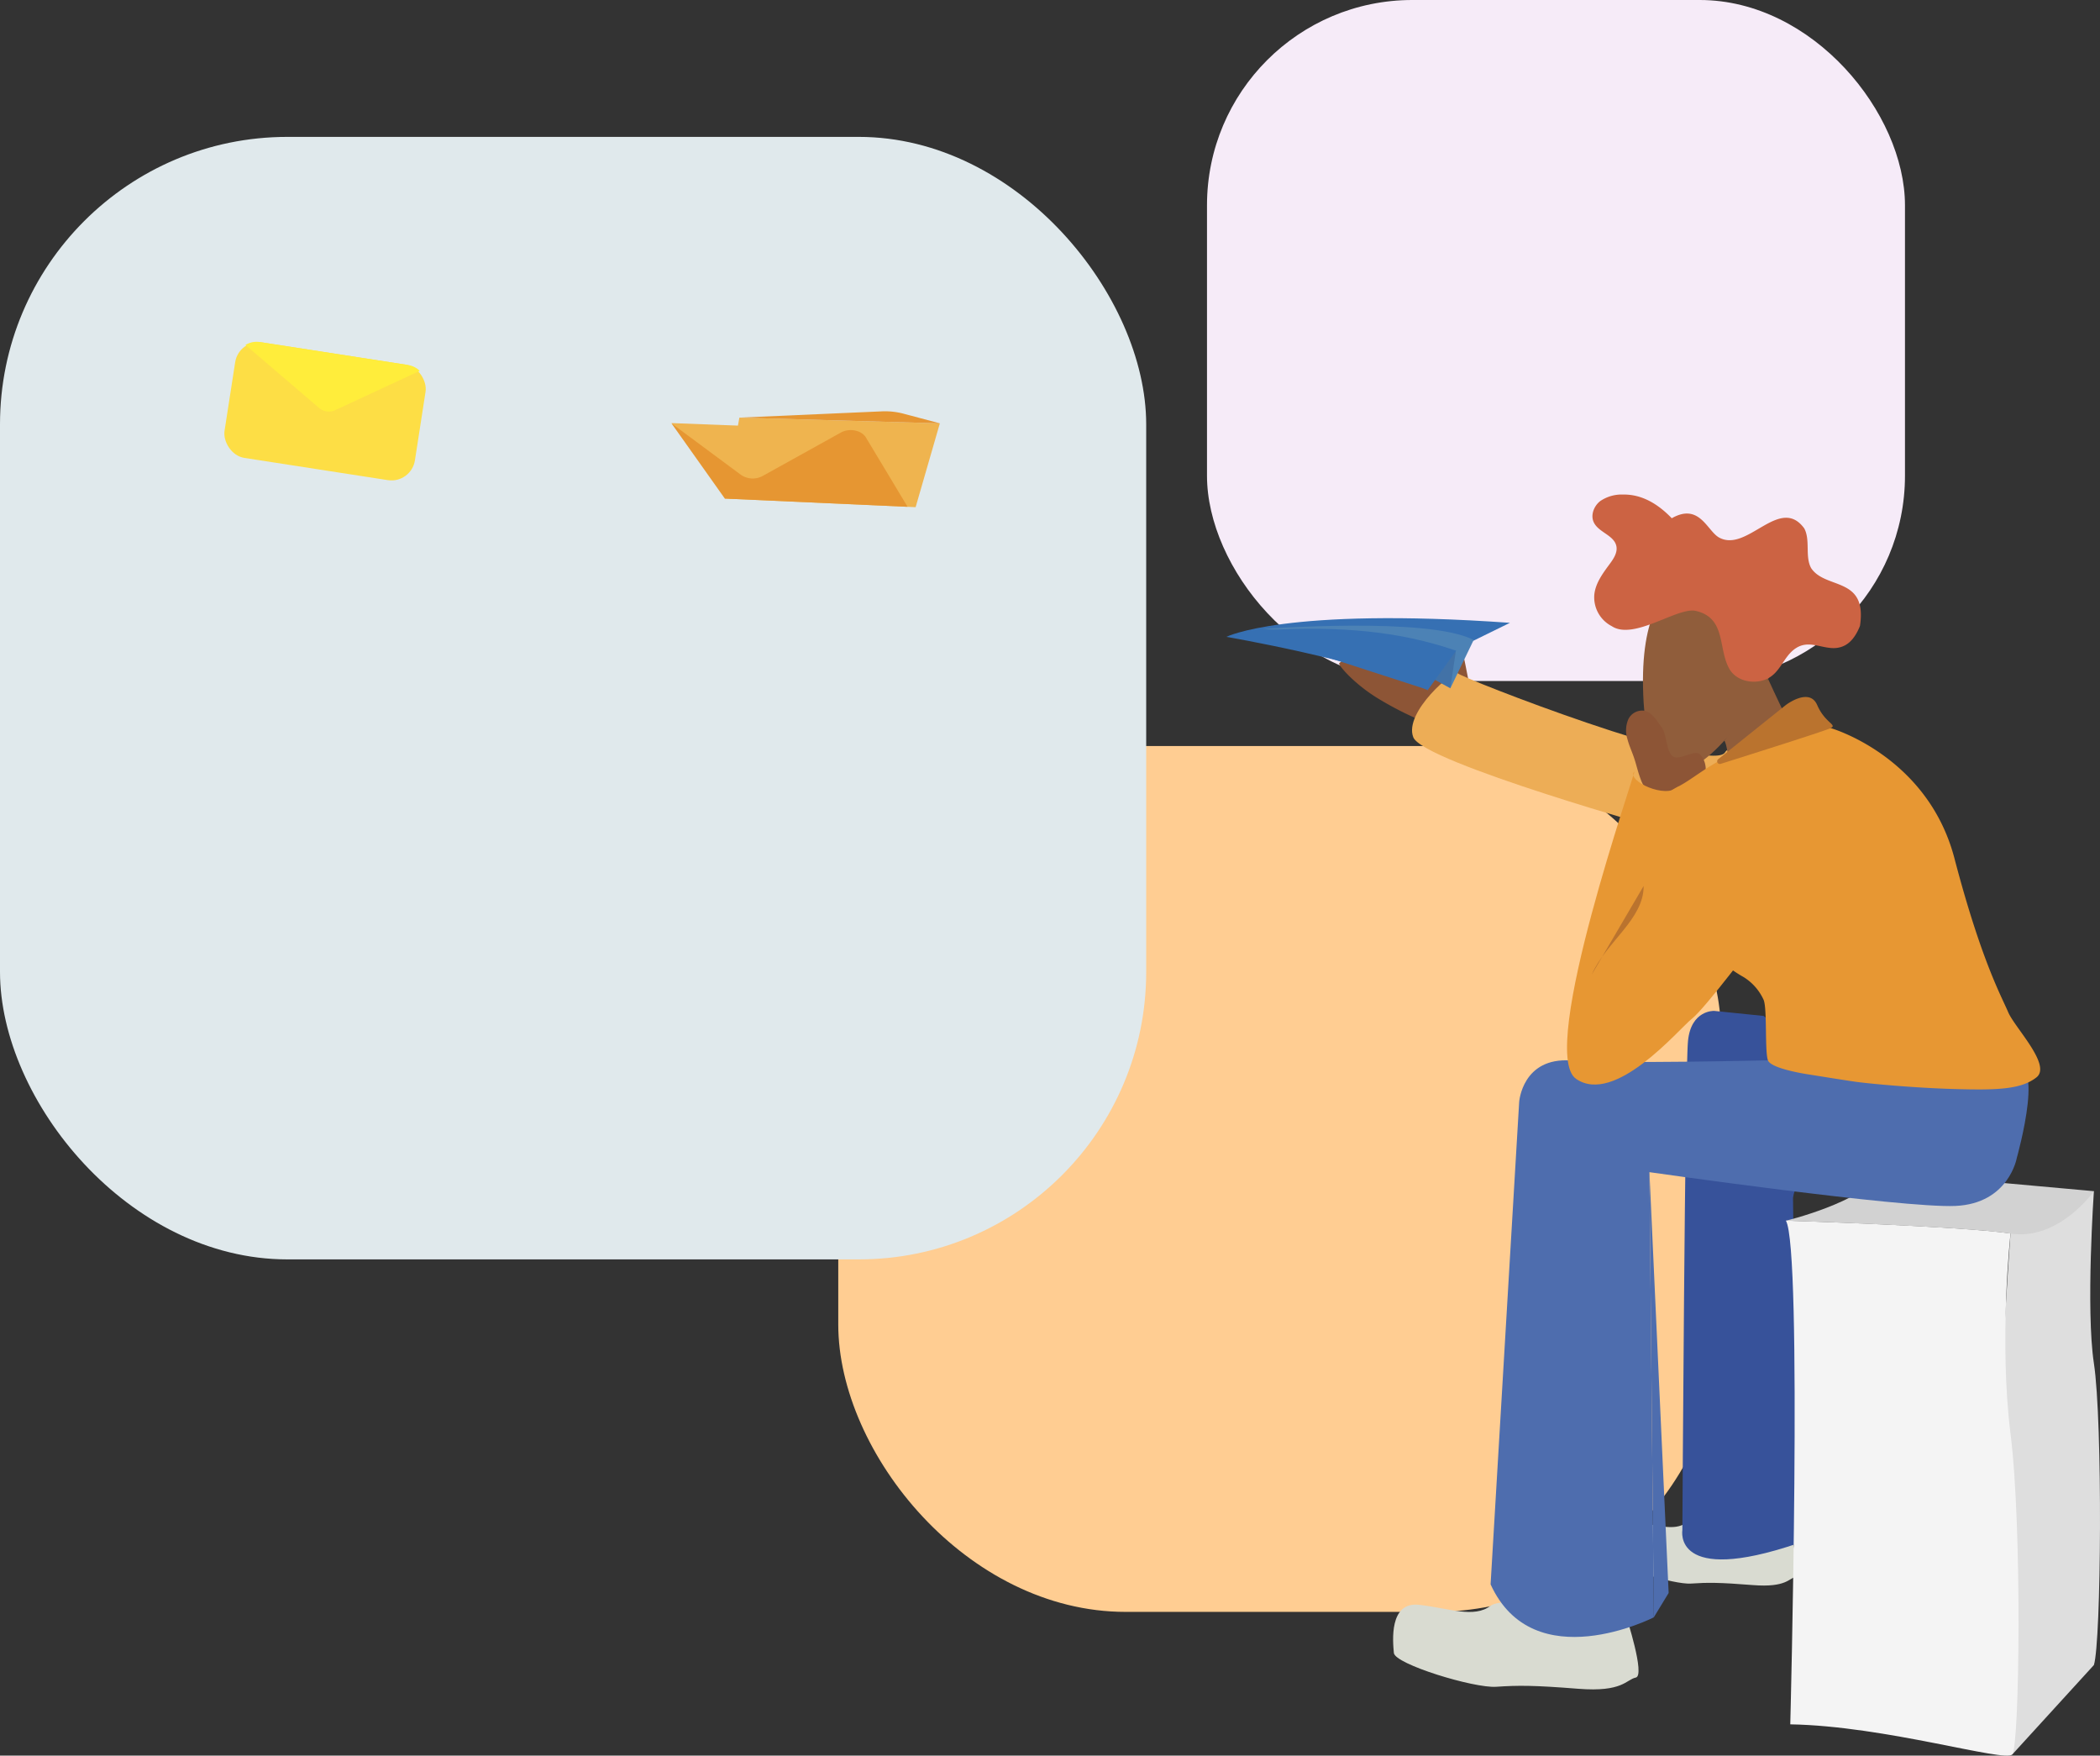 <svg xmlns="http://www.w3.org/2000/svg" width="613.77" height="513" viewBox="0 0 613.77 513">
  <rect x="0" y="0" width="613.77" height="513" fill="#333333" stroke="none"/>
  <g id="Group_1654" data-name="Group 1654" transform="translate(-313.23 -169)">
    <rect id="Rectangle_347" data-name="Rectangle 347" width="258" height="253" rx="84" transform="translate(558.23 387)" fill="#ffcd92"/>
    <rect id="Rectangle_346" data-name="Rectangle 346" width="335" height="328" rx="84" transform="translate(313.23 209)" fill="#e0e9ec"/>
    <rect id="Rectangle_348" data-name="Rectangle 348" width="204" height="199" rx="60" transform="translate(666 169)" fill="#f6ebf8"/>
    <g id="Layer_4" transform="translate(378.773 268.974)">
      <path id="Path_1026" data-name="Path 1026" d="M503.268,386.119s4.286,13.119,2.139,13.559-2.821,3.262-12.687,2.48-13.208-.773-18.123-.44-22.319-4.978-22.544-7.458-1.114-11.375,5.58-10.612,12.076,3,15.751.207,29.885,2.273,29.885,2.273Z" transform="translate(-45.952 -38.963)" fill="#d9dbd1"/>
      <path id="Path_1027" data-name="Path 1027" d="M448.41,413.926s5.679,17.387,2.839,17.971-3.738,4.313-16.812,3.28-17.512-1.024-24.018-.584-29.589-6.6-29.885-9.884-1.483-15.077,7.395-14.062,16,3.972,20.873.279,39.6,3.01,39.6,3.01Z" transform="translate(-38.69 -41.682)" fill="#d9dbd1"/>
      <path id="Path_1028" data-name="Path 1028" d="M373.6,102.505c-1.312-.719-2.732-1.752-4.2-2.75a9.083,9.083,0,0,0-1.213.386,25.763,25.763,0,0,0-4.367,2.6c-.386.323-.755.656-1.114,1.006.126.225.288.512.494.872a29.608,29.608,0,0,0,3,3.271,47.757,47.757,0,0,0,8.689,6.523,96.439,96.439,0,0,0,25.959,10.728l2.174-6.532c-4.636-15.2-2.956-25.1-10.288-22.185-5.544,3.235-2.4,4.133-4.96,10.019C387.312,108.094,383.924,108.193,373.6,102.505Z" transform="translate(-36.903 -9.831)" fill="#8d5536"/>
      <path id="Path_1029" data-name="Path 1029" d="M461.47,153.883l56.257,23.11,5.885-10.917-2.067-17.4s-39.661-24.512-43.561-17.818-77.265-21.789-78.154-23.074-15.886,11.366-12.993,18.707,74.632,27.405,74.632,27.405Z" transform="translate(-39.314 -11.026)" fill="#edad56"/>
      <path id="Path_1030" data-name="Path 1030" d="M500.866,109.69s10.98,24.144,13.568,25.959S498,143.681,498,143.681l-8.446-1.294s.162-11.807-1.474-14.718" transform="translate(-49.625 -11.229)" fill="#905d3b"/>
      <path id="Path_1031" data-name="Path 1031" d="M605.047,276.21s-2.39,34.531,0,50.291c2.606,17.2,2.148,81.5,0,88.182L581.209,440.8c-10.064-25.114-.53-152.193-.53-152.193" transform="translate(-58.606 -28.126)" fill="#dedede"/>
      <path id="Path_1032" data-name="Path 1032" d="M498.151,219.063l-14.475-1.474s-6.757-.3-7.638,8.815-1.644,142.938-1.644,142.938-2.875,16.272,33.632,3.882l-1.294-100.887s.494-7.754,8.428-4.322,37.289-3.882,38.754-2.327" transform="translate(-48.231 -22.177)" fill="#37529a"/>
      <path id="Path_1033" data-name="Path 1033" d="M489.911,118.821c-4.969,6.317-25.9,32.078-28.133-5.8-2.92-49.644,28.133-36.175,28.133-36.175s27.118,7.512,0,41.97Z" transform="translate(-46.936 -7.727)" fill="#905d3b"/>
      <path id="Path_1034" data-name="Path 1034" d="M536.6,270.04l61.5,5.553S587.9,290.14,573.735,287.984s-65.665-3.765-65.665-3.765,21.888-5.2,28.528-14.17Z" transform="translate(-51.653 -27.5)" fill="#d2d2d2"/>
      <path id="Path_1035" data-name="Path 1035" d="M412.02,386.814l8.356-141.006s.917-13.092,15.131-12.094,57.785-.054,57.785-.054,56.41,12.058,69.259,3.352,3.253,25.222,3.253,25.222-2.327,13.289-17.926,13.981-89.431-9.866-89.431-9.866l1.285,130.08s-35.115,17.926-47.7-9.614Z" transform="translate(-41.907 -23.808)" fill="#4e6dae"/>
      <path id="Path_1036" data-name="Path 1036" d="M464.285,145.194a10.535,10.535,0,0,1-3.927-5.229c-.8-2.049-1.24-4.205-1.95-6.281-.629-1.851-1.474-3.639-1.95-5.526a8.284,8.284,0,0,1,.27-5.652,4.475,4.475,0,0,1,4.735-2.525c2.363.512,3.648,3,5.095,4.942,1.474,1.986,1.24,7.422,3.459,8.527,1.9.943,6.263-2.228,7.718-.692,1.977,2.094,2.031,5.373.908,7.9s-3.208,4.466-5.247,6.344l-9.12-1.806Z" transform="translate(-46.379 -12.265)" fill="#8d5536"/>
      <path id="Path_1037" data-name="Path 1037" d="M509.364,432.988c27.765.449,62.816,11.214,64.9,8.779s2.9-66.294-.53-93.645,0-58.557,0-58.557c-14.17-2.156-65.665-3.765-65.665-3.765,4.9,8.078,1.285,147.179,1.285,147.179Z" transform="translate(-51.653 -29.099)" fill="#f4f4f4"/>
      <path id="Path_1038" data-name="Path 1038" d="M516.663,125.62s28.313,8.087,36.166,38.053,13.8,40.434,15.706,44.953,12.786,15.491,8.266,19.058-11.645,3.747-23.793,3.414-25.491-1.617-29.256-2.156-13.1-2.049-13.1-2.049-11.384-1.59-12.337-4.205-.18-15.023-1.249-17.638a15.216,15.216,0,0,0-5.831-6.658,38.863,38.863,0,0,1-4.043-2.615L463.65,152.5s.782-5.948,8.356-9.749,13.936-12.84,44.648-17.126Z" transform="translate(-47.146 -12.845)" fill="#e79733"/>
      <path id="Path_1039" data-name="Path 1039" d="M492.805,188.186s-15.419,20.63-19.363,23.748-22.49,25.482-33.911,17.629,17.881-90.77,16.991-89.754c-2.309,2.633,9.363,8.114,12.768,4.376l23.506,44Z" transform="translate(-44.43 -14.284)" fill="#e79733"/>
      <path id="Path_1040" data-name="Path 1040" d="M444.18,199.684s11.825-9.4,13.828-17.144,3.666-27.01,3.666-27.01h26.471l-9.129,41.117-20.46,11.339-14.376-8.293Z" transform="translate(-45.17 -15.88)" fill="#e79733"/>
      <path id="Path_1041" data-name="Path 1041" d="M441.467,344.293c9.929-9.246-.917-14.943-.917-14.943" transform="translate(-44.802 -33.518)" fill="#4e6dae"/>
      <path id="Path_1042" data-name="Path 1042" d="M463.69,270.04l5.616,122.955-4.34,7.125" transform="translate(-47.15 -27.5)" fill="#4e6dae"/>
      <path id="Path_1043" data-name="Path 1043" d="M444.93,202.839c4.142-9.444,15.266-16.183,15.158-25.869" transform="translate(-45.246 -18.056)" fill="#ba732e"/>
      <path id="Path_1044" data-name="Path 1044" d="M486.715,135.053A.781.781,0,0,1,486,133.7l19.786-15.841s6.874-5.283,9.165,0,5.966,5.733,3.954,6.739c-1.59.8-23.128,7.6-32.176,10.459Z" transform="translate(-49.383 -11.819)" fill="#ba732e"/>
      <path id="Path_1045" data-name="Path 1045" d="M468.323,56.607c8.051-4.6,10.315,3.585,13.774,5.589,8.258,4.672,17.746-12.472,24.952-2.642,1.86,3.405.153,8.222,2.022,11.618,4.214,6.344,16.488,2.345,14.269,16.892-1.59,3.98-4.079,6.856-8.572,6.442-3.54-.314-6.73-2.112-10.091.018-3.792,2.4-4.529,7.467-8.985,9.21-3.63,1.42-8.491.431-10.522-3.118-3.37-5.9-.854-14.853-9.785-16.937-5.337-1.249-18.114,8.743-24.6,4.448a9.48,9.48,0,0,1-5.077-9.309c.386-3.369,2.552-6.227,4.565-8.958,1.114-1.51,2.255-3.289,1.869-5.122-.665-3.2-5.211-3.989-6.6-6.946-1.006-2.112.045-4.789,1.9-6.218a11.151,11.151,0,0,1,6.658-1.9c5.607-.1,10.342,2.875,14.242,6.937Z" transform="translate(-45.268 -5.14)" fill="#cc6343"/>
      <g id="Group_726" data-name="Group 726" transform="translate(290.297 80.602)">
        <path id="Path_1046" data-name="Path 1046" d="M397.153,97.023l11.8-5.787c-65.71-4.645-82.88,4.1-82.88,4.1s40.29,6.91,58.4,15.329l8.922-10.6,3.756-3.028Z" transform="translate(-323.482 -89.821)" fill="#3670b3"/>
        <path id="Path_1047" data-name="Path 1047" d="M392.728,110.613S386.546,95.94,337.81,93.3c0,0,48.6-3.7,61.729,3.208" transform="translate(-324.673 -90.068)" fill="#4c82b5"/>
        <path id="Path_1048" data-name="Path 1048" d="M396.861,97.017l11.8-5.787c-65.71-4.645-85.468,3.63-85.468,3.63s42.878,7.368,60.992,15.787l8.922-10.6,3.756-3.028Z" transform="translate(-323.19 -89.815)" fill="none"/>
        <path id="Path_1049" data-name="Path 1049" d="M396.683,111.154l1.59-10.755s-13.253-6.119-21.484-.117" transform="translate(-328.629 -90.609)" fill="#4272a7"/>
        <path id="Path_1050" data-name="Path 1050" d="M385.313,111.069l7.952-11.025c-1.051-.35-2.121-.683-3.19-1.015C374.45,94.257,357.27,92.9,334.25,94.545" transform="translate(-324.312 -90.227)" fill="#3670b3" stroke="#3670b3" stroke-miterlimit="10" stroke-width="1"/>
      </g>
      <g id="Group_727" data-name="Group 727" transform="translate(130.709 20.207)">
        <path id="Path_1051" data-name="Path 1051" d="M218.7,50.825l7.08-24.494L167.19,24.66l-4.25,23.649" transform="translate(-147.342 -22.808)" fill="#efb44f"/>
        <path id="Path_1052" data-name="Path 1052" d="M145.58,26.43l51.746,2V48.489l-34.746.063" transform="translate(-145.58 -22.987)" fill="#efb44f"/>
        <path id="Path_1053" data-name="Path 1053" d="M202.413,30.653l12.175,20.253-53.409-2.4L145.59,26.52,165.9,41.579a6.08,6.08,0,0,0,6.29.341L195.1,29.207c2.5-1.384,6.038-.683,7.323,1.456Z" transform="translate(-145.581 -22.996)" fill="#e69632"/>
        <path id="Path_1054" data-name="Path 1054" d="M226.262,26.122l-10.648-2.83a21.09,21.09,0,0,0-6.3-.674L167.66,24.451" transform="translate(-147.82 -22.599)" fill="#e69632"/>
      </g>
      <g id="Group_728" data-name="Group 728" transform="translate(-0.981 -0.974)">
        <rect id="Rectangle_349" data-name="Rectangle 349" width="56.32" height="34.153" rx="6.93" transform="matrix(0.988, 0.153, -0.153, 0.988, 5.231, 0)" fill="#fdde45"/>
        <path id="Path_1055" data-name="Path 1055" d="M57.947,8.491h0a6.222,6.222,0,0,0-3.387-1.7L11.214.072A6.228,6.228,0,0,0,7,.925L28.511,19.318a4.424,4.424,0,0,0,4.744.647l24.7-11.474Z" transform="translate(0.172 0.875)" fill="#ffed3b"/>
      </g>
    </g>
  </g>
</svg>
